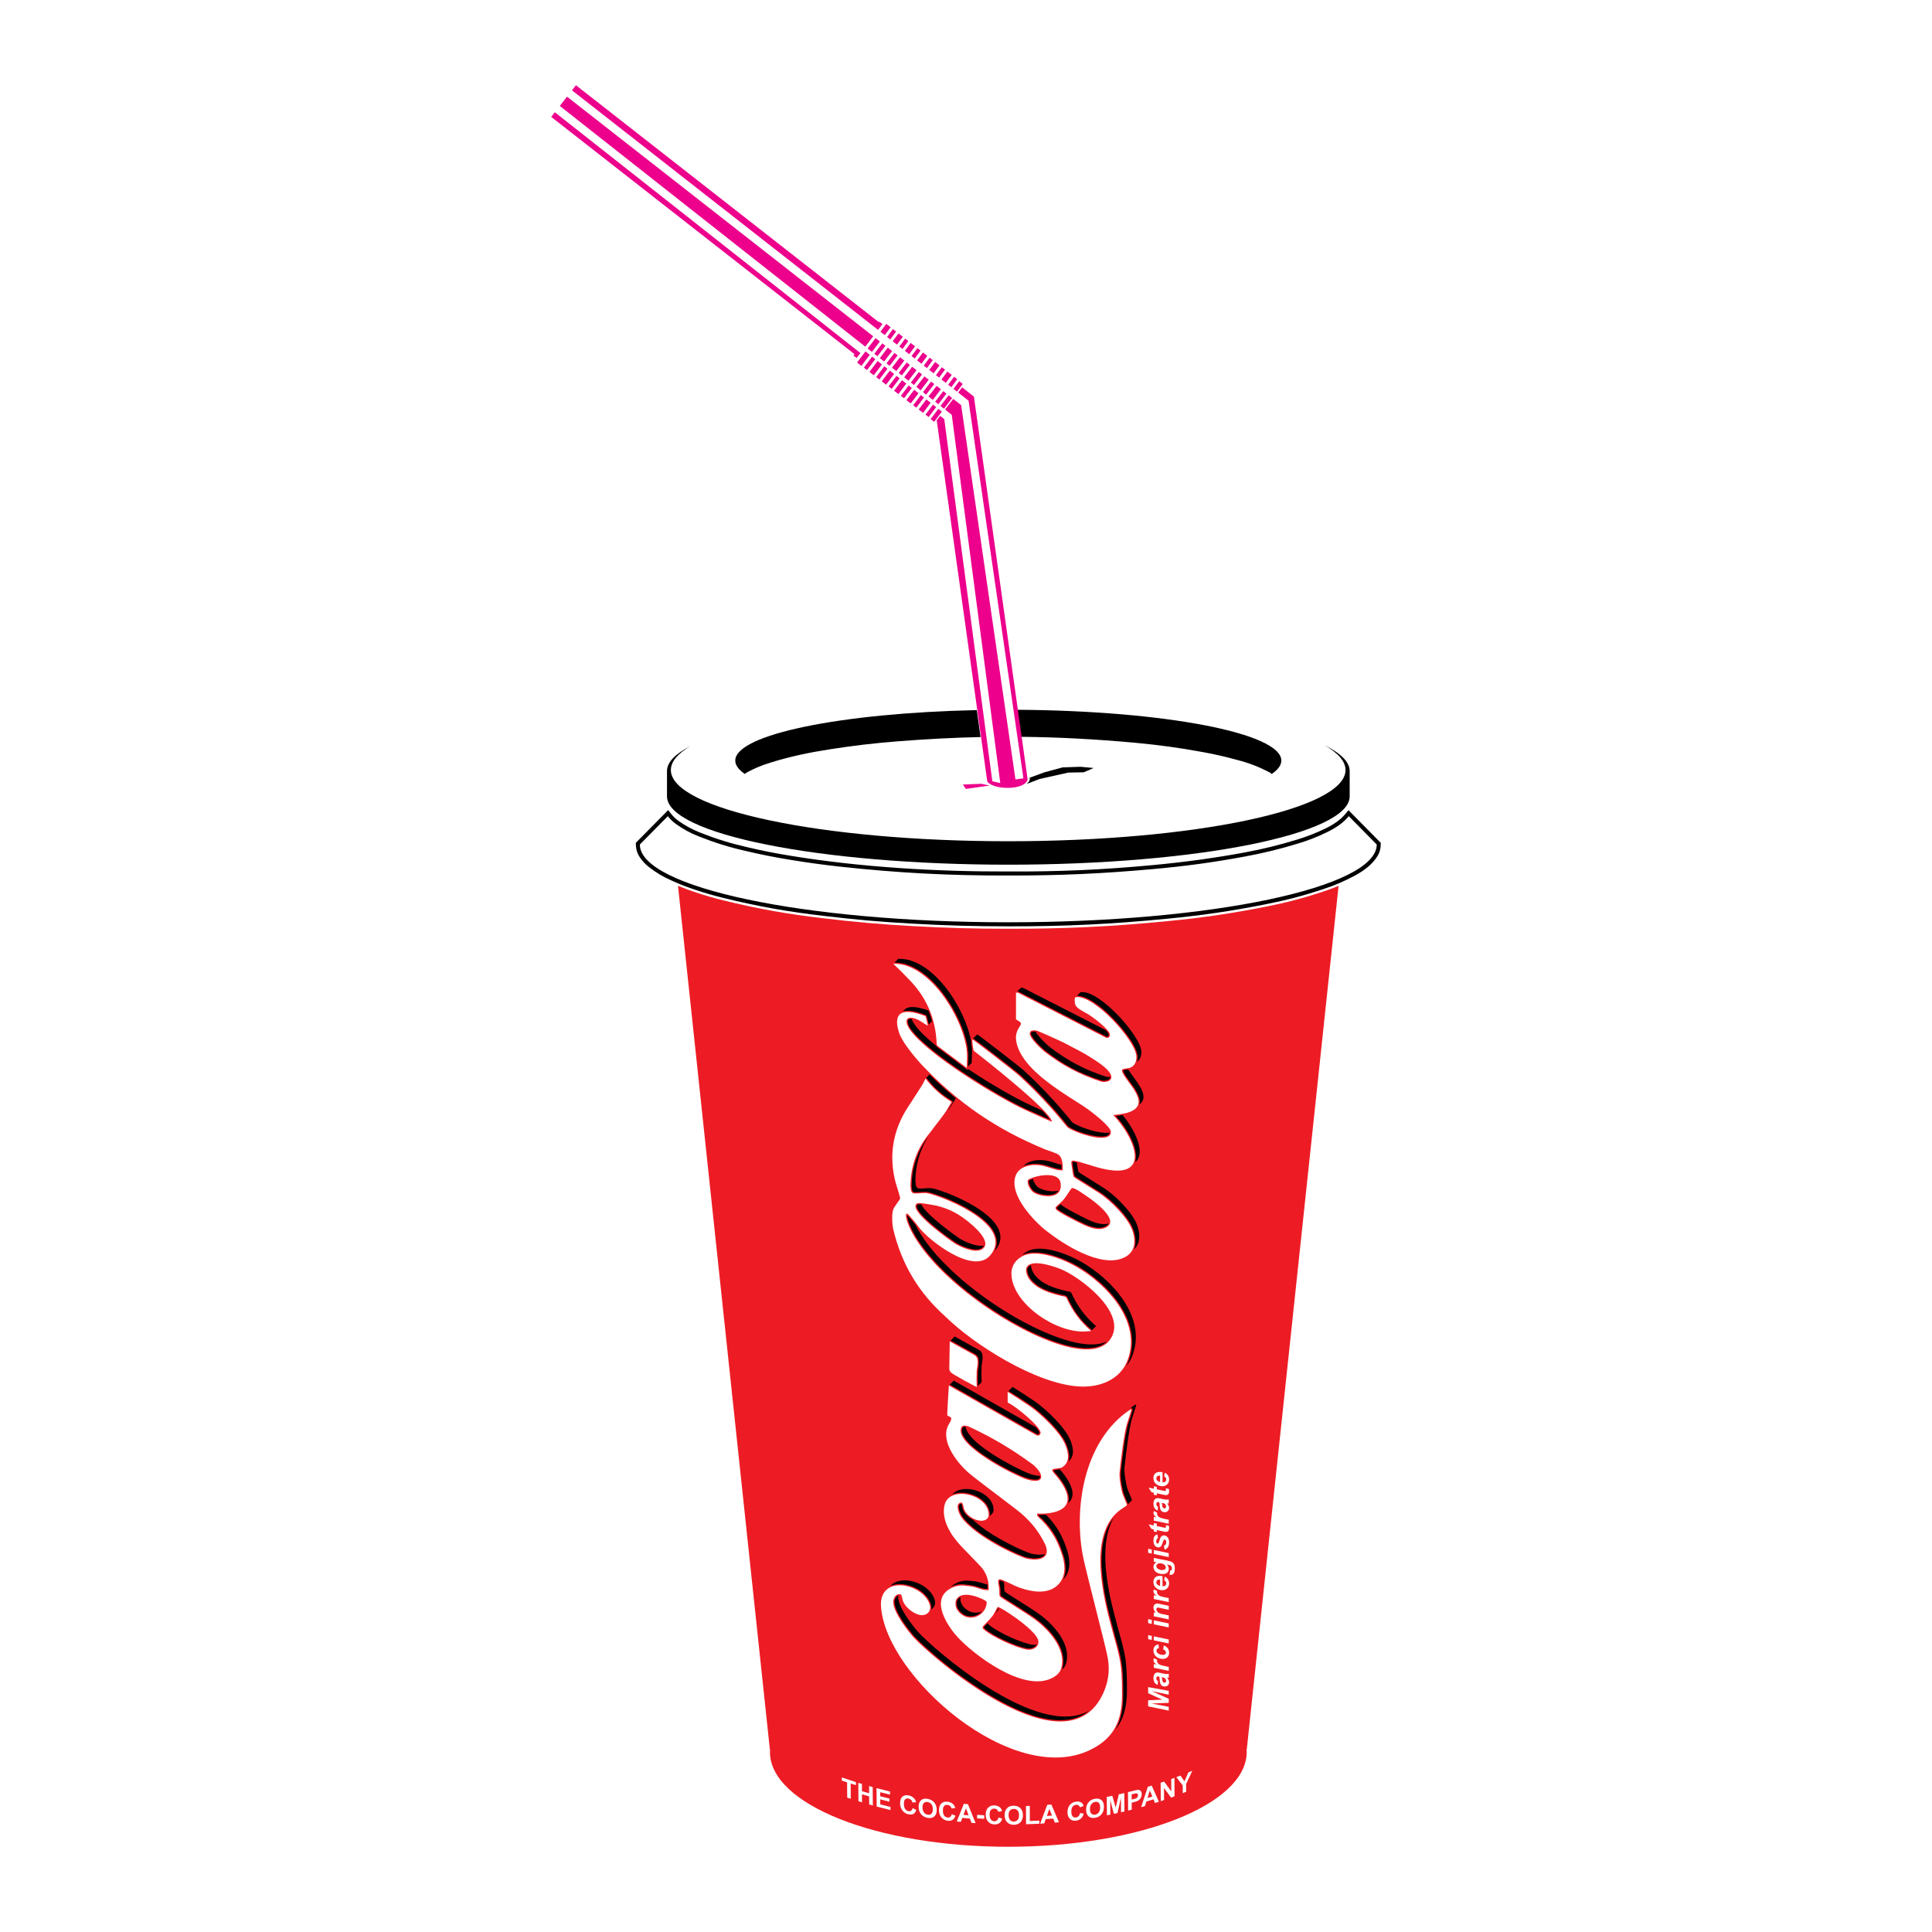 <?xml version="1.0" encoding="utf-8"?>
<!-- Generator: Adobe Illustrator 13.0.0, SVG Export Plug-In . SVG Version: 6.00 Build 14948)  -->
<!DOCTYPE svg PUBLIC "-//W3C//DTD SVG 1.0//EN" "http://www.w3.org/TR/2001/REC-SVG-20010904/DTD/svg10.dtd">
<svg version="1.0" id="Layer_1" xmlns="http://www.w3.org/2000/svg" xmlns:xlink="http://www.w3.org/1999/xlink" x="0px" y="0px"
	 width="192.756px" height="192.756px" viewBox="0 0 192.756 192.756" enable-background="new 0 0 192.756 192.756"
	 xml:space="preserve">
<g>
	<polygon fill-rule="evenodd" clip-rule="evenodd" fill="#FFFFFF" points="0,0 192.756,0 192.756,192.756 0,192.756 0,0 	"/>
	<path fill-rule="evenodd" clip-rule="evenodd" d="M132.142,74.35c1.357,0.773,2.1,1.607,2.1,2.477
		c0,3.921-15.067,7.104-33.655,7.104c-18.582,0-33.655-3.184-33.655-7.104c0-0.839,0.687-1.643,1.948-2.385
		c-1.505,0.768-2.334,1.607-2.334,2.481v2.533c0,3.763,15.247,6.814,34.053,6.814c18.806,0,34.057-3.051,34.057-6.814v-2.533
		C134.653,76.013,133.759,75.144,132.142,74.35L132.142,74.35z"/>
	<path fill-rule="evenodd" clip-rule="evenodd" d="M63.838,85.533c0.265,0.392,0.54,0.687,0.916,0.981
		c0.743,0.575,1.429,0.981,2.294,1.358c0.829,0.376,1.551,0.651,2.415,0.936c0.92,0.3,1.704,0.529,2.645,0.763
		c3.494,0.86,6.494,1.394,10.074,1.806c3.097,0.371,5.721,0.605,8.833,0.773c3.367,0.188,6.209,0.27,9.582,0.27
		c5.594,0.01,10.323-0.214,15.892-0.763c3.483-0.335,6.413-0.768,9.846-1.449c2.049-0.407,3.753-0.854,5.736-1.516
		c1.129-0.371,2.06-0.773,3.106-1.337c0.824-0.438,1.704-1.068,2.218-1.887c0.285-0.448,0.361-0.839,0.366-1.374l-3.224-3.265
		l-0.285,0.346c-0.493,0.615-1.23,1.104-1.953,1.455c-0.981,0.478-1.846,0.819-2.894,1.139c-1.836,0.559-3.417,0.946-5.304,1.297
		c-3.016,0.554-5.991,0.956-9.042,1.241c-5.07,0.473-9.373,0.666-14.463,0.641h-0.006c-7.079,0.025-14.702-0.422-21.618-1.551
		c-1.577-0.254-2.899-0.514-4.45-0.88c-1.683-0.387-3.082-0.819-4.688-1.455c-0.789-0.315-1.424-0.661-2.121-1.149
		c-0.305-0.214-0.534-0.438-0.768-0.728l-0.28-0.361l-3.234,3.27C63.442,84.648,63.528,85.076,63.838,85.533L63.838,85.533
		L63.838,85.533z M134.567,81.429c-0.539,0.681-1.343,1.19-2.096,1.561c-1.002,0.494-1.882,0.839-2.949,1.165
		c-1.856,0.565-3.448,0.956-5.351,1.307c-3.168,0.585-5.868,0.951-9.072,1.241c-5.085,0.462-9.397,0.656-14.503,0.646
		c-5.935,0.015-10.95-0.249-16.849-0.89c-1.708-0.193-3.147-0.386-4.841-0.666c-1.586-0.254-2.914-0.519-4.475-0.885
		c-1.709-0.387-3.123-0.829-4.745-1.475c-0.824-0.326-1.485-0.687-2.207-1.195c-0.336-0.239-0.6-0.488-0.85-0.809l-2.792,2.828
		c0,4.287,16.457,7.76,36.758,7.76c20.301,0,36.763-3.473,36.763-7.76L134.567,81.429L134.567,81.429z"/>
	<path fill-rule="evenodd" clip-rule="evenodd" d="M101.496,70.816l0.371,2.695c3.697,0.036,7.404,0.234,11.396,0.595
		c2.391,0.224,4.399,0.499,6.754,0.931c1.226,0.224,2.248,0.458,3.443,0.788c1.194,0.311,2.171,0.692,3.26,1.267
		c0.065,0.036,0.111,0.076,0.147,0.137c0.635-0.427,0.971-0.88,0.971-1.348C127.839,73.14,116.127,70.902,101.496,70.816
		L101.496,70.816L101.496,70.816z M97.83,73.537l-0.372-2.69c-13.563,0.29-24.1,2.431-24.1,5.034c0,0.468,0.335,0.92,0.971,1.348
		c0.036-0.056,0.086-0.106,0.147-0.143c0.814-0.442,1.546-0.742,2.431-1.012c1.973-0.61,3.855-1.002,5.924-1.322
		c2.319-0.361,4.292-0.595,6.637-0.783C92.373,73.74,95.129,73.592,97.83,73.537L97.83,73.537z"/>
	<path fill-rule="evenodd" clip-rule="evenodd" d="M102.722,77.595l0.021,0.173c-0.041,0.173-0.147,0.315-0.311,0.432l0.021,0.005
		l1.276-0.488l2.854-0.636l1.551-0.03l0.977-0.427l-1.308-0.122l-1.794,0.061l-1.796,0.488L102.722,77.595L102.722,77.595z"/>
	<path fill-rule="evenodd" clip-rule="evenodd" fill="#ED1C24" d="M133.55,88.386c-0.473,0.198-0.956,0.376-1.479,0.549
		c-1.983,0.661-3.688,1.109-5.736,1.516c-3.433,0.682-6.362,1.114-9.846,1.45c-5.568,0.549-10.298,0.772-15.892,0.763
		c-3.372,0-6.215-0.082-9.582-0.27c-3.112-0.168-5.736-0.402-8.833-0.773c-3.58-0.412-6.581-0.946-10.074-1.806
		c-0.941-0.234-1.724-0.463-2.645-0.763c-0.651-0.214-1.22-0.422-1.82-0.676l9.164,86.142h0.021c-0.01,0.092-0.01,0.189-0.01,0.281
		c0,5.223,10.649,9.453,23.78,9.453c13.136,0,23.784-4.23,23.784-9.453c0-0.092-0.005-0.189-0.01-0.281h0.021L133.55,88.386
		L133.55,88.386z"/>
	<path fill-rule="evenodd" clip-rule="evenodd" d="M111.998,111.25c-0.224,0.035-0.433,0.066-0.672,0.098
		c0.692,0.756,1.18,1.484,1.612,2.414c0.28,0.611,0.519,1.436,0.341,2.111c-0.01,0.031-0.021,0.066-0.03,0.096l0.106-0.105
		C114.276,114.938,113.254,112.75,111.998,111.25L111.998,111.25L111.998,111.25z M107.432,115.984c-0.006,0-0.011,0-0.016-0.004
		l-0.249-0.057c-0.051-0.01-0.103-0.01-0.153,0.006l-0.005,0.045c-0.005,0.066,0,0.137,0.016,0.199l0.076,0.527l0.051,0.316
		c0.01,0.051,0.061,0.295,0.076,0.32c0.057,0.045,0.188,0.137,0.265,0.184l2.268,1.428c0.382,0.25,0.789,0.58,1.124,0.885
		c0.642,0.574,1.124,1.115,1.628,1.811c0.498,0.688,0.834,1.521,0.777,2.385c-0.01,0.215-0.061,0.424-0.146,0.615l0.04-0.039
		c0.58-0.58,0.601-1.461,0.26-2.396c-0.453-1.23-2.156-2.93-3.26-3.646c-0.936-0.609-2.522-1.551-2.568-1.643
		C107.563,116.834,107.497,116.412,107.432,115.984L107.432,115.984L107.432,115.984z M101.964,125.221
		c0.214-0.113,0.417-0.178,0.661-0.225c0.244-0.041,0.493-0.057,0.743-0.045c0.457,0.016,0.926,0.092,1.367,0.207
		c1.027,0.281,1.867,0.631,2.792,1.16l0,0c1.027,0.605,1.836,1.225,2.69,2.061c0.712,0.691,1.348,1.484,1.841,2.348
		c0.875,1.531,1.2,3.285,0.564,5c-0.07,0.203-0.157,0.391-0.259,0.574c0.265-0.32,0.482-0.686,0.636-1.107
		c1.424-3.887-2.151-7.568-5.045-9.262c-1.145-0.666-4.063-1.957-5.559-1.027C102.233,124.99,102.091,125.098,101.964,125.221
		L101.964,125.221L101.964,125.221z M102.864,126.232c-0.214,0.076-0.376,0.223-0.371,0.488c0.011,0.285,0.143,0.615,0.32,0.854
		c0.544,0.732,1.435,1.135,2.288,1.383c0.275,0.082,0.514,0.148,0.799,0.215c0.193,0.035,0.509,0.045,0.61,0.26
		c0.58,1.322,1.332,2.328,2.431,3.27l0.005,0.004l0.407-0.4c-1.104-0.967-1.861-1.984-2.467-3.316
		c-0.071-0.148-0.381-0.152-0.523-0.188c-1.145-0.275-2.41-0.652-3.158-1.643C103.037,126.934,102.864,126.557,102.864,126.232
		L102.864,126.232L102.864,126.232z M95.358,109.572c-0.371-0.301-0.732-0.611-1.083-0.926c-0.559-0.494-1.047-0.951-1.541-1.439
		l-0.31,0.311l0.01,0.016c0.737,0.971,1.521,1.672,2.563,2.299c0.056,0.035,0.076,0.105,0.046,0.168
		c-0.173,0.305-0.326,0.564-0.509,0.859c0.153-0.199,0.28-0.383,0.372-0.529C95.068,110.064,95.206,109.832,95.358,109.572
		L95.358,109.572L95.358,109.572z M92.637,113.375c-0.534,0.693-0.915,1.395-1.22,2.254c-0.315,0.916-0.453,1.738-0.458,2.711
		l0.025,0.254c0.01,0.076,0.025,0.143,0.051,0.213c0.015,0.041,0.046,0.082,0.081,0.102c0.046,0.025,0.086,0.037,0.138,0.041
		c0.132,0.006,0.249,0,0.381-0.01c0.163-0.02,0.559-0.035,0.722-0.035h0.015c0.163,0.016,0.3,0.041,0.458,0.092l0.315,0.092
		c0.809,0.254,1.658,0.604,2.431,0.98c0.915,0.447,1.856,1.012,2.613,1.668c0.845,0.738,1.623,1.83,1.073,3.006
		c-0.015,0.025-0.025,0.057-0.04,0.08c0.035-0.039,0.07-0.076,0.102-0.115c2.553-3.215-5.706-6.17-6.474-6.17
		c-1.175,0-1.475,0.32-1.521-0.686C91.341,116.184,91.773,114.713,92.637,113.375L92.637,113.375L92.637,113.375z M97.098,103.602
		c0.036,0.025,0.076,0.051,0.097,0.066c0.412,0.289,1.779,1.342,2.161,1.643l1.627,1.275c0.27,0.209,0.499,0.393,0.758,0.617h0.006
		c1.82,1.678,3.254,3.207,4.805,5.141c0.047,0.051,0.143,0.111,0.204,0.143l0.198,0.107c0.315,0.156,0.59,0.27,0.921,0.381l0,0
		c0.569,0.203,1.062,0.32,1.662,0.396c0.239,0.029,0.442,0.029,0.682,0c0.147-0.021,0.29-0.076,0.401-0.178
		c0.052-0.051,0.082-0.117,0.087-0.189c-1.154,0.174-3.458-0.732-3.753-1.066c-1.556-1.924-2.99-3.453-4.801-5.131
		c-0.473-0.428-4.623-3.637-4.658-3.602L97.098,103.602L97.098,103.602L97.098,103.602z M101.496,98.912
		c0.025,0,0.062,0.006,0.102,0.012l8.804,4.494c0.051,0.025,0.111,0.016,0.157-0.02c0.046-0.061,0.066-0.127,0.046-0.203
		c-0.021-0.072-0.051-0.127-0.092-0.189l-0.137-0.166c-0.016-0.021-0.031-0.041-0.046-0.062l-8.279-4.227
		c-0.066-0.01-0.127-0.01-0.193,0L101.496,98.912L101.496,98.912L101.496,98.912z M107.446,99.355
		c0.224-0.01,0.428,0.025,0.646,0.107c0.209,0.07,0.382,0.143,0.575,0.248c0.89,0.484,1.744,1.236,2.426,1.947
		c0.753,0.779,2.232,2.498,2.396,3.611c0.03,0.203,0.015,0.422-0.036,0.621c-0.005,0.025-0.01,0.045-0.016,0.07l0.138-0.137
		c0.239-0.244,0.336-0.615,0.285-1.021c-0.193-1.578-4.165-6.012-5.996-5.814c-0.041,0.006-0.071,0.021-0.097,0.041L107.446,99.355
		L107.446,99.355L107.446,99.355z M112.567,106.699c-0.01,0.004-0.025,0.004-0.041,0.004l-0.274,0.041l-0.132,0.025
		c-0.025,0.006-0.041,0.016-0.062,0.031c-0.005,0.006,0.005,0.045,0.005,0.051c0.041,0.137,0.107,0.26,0.184,0.381
		c0.071,0.111,0.138,0.209,0.214,0.316c0.3,0.416,0.569,0.768,0.844,1.205c0.138,0.219,0.234,0.416,0.32,0.66
		c0.087,0.229,0.112,0.438,0.081,0.682c-0.005,0.041-0.015,0.076-0.025,0.117l0.138-0.137
		C114.724,109.17,113.091,107.619,112.567,106.699L112.567,106.699L112.567,106.699z M92.988,101.889
		c-0.097-0.371-0.213-0.713-0.361-1.068c-0.92-0.33-1.927-0.545-2.385-0.082l-0.168,0.164c0.117-0.031,0.234-0.053,0.351-0.057
		c0.234-0.01,0.478,0.004,0.702,0.051c0.453,0.092,0.829,0.203,1.256,0.377c0.036,0.014,0.061,0.039,0.071,0.08
		c0.082,0.291,0.142,0.539,0.208,0.834v0.006l0.005,0.016L92.988,101.889L92.988,101.889L92.988,101.889z M96.574,106.652
		c-0.005,0.041-0.005,0.088-0.005,0.127l-3.061-2.303c-0.061-0.041-0.107-0.098-0.137-0.158c-0.931-0.758-1.684-1.479-2.116-2.096
		c-0.138-0.191-0.234-0.385-0.285-0.553c-0.071-0.012-0.137-0.012-0.204,0c-0.137,0.016-0.219,0.111-0.204,0.264
		c0.031,0.264,0.143,0.488,0.3,0.707c0.244,0.336,0.468,0.596,0.763,0.885l0,0c1.322,1.316,3.326,2.73,4.856,3.732
		c1.699,1.113,4.099,2.559,5.818,3.357c0.85,0.385,1.571,0.707,2.426,1.082c-0.025-0.055-0.106-0.168-0.147-0.219
		c-0.184-0.234-0.392-0.467-0.61-0.686c-0.396-0.178-0.798-0.361-1.23-0.561C101.399,109.617,98.923,108.215,96.574,106.652
		L96.574,106.652L96.574,106.652z M89.25,96.029c0.58,0.005,1.088,0.117,1.632,0.356c0.519,0.229,0.931,0.478,1.378,0.833
		c0.447,0.357,0.798,0.688,1.18,1.109c1.048,1.17,1.892,2.568,2.482,4.027c0.218,0.529,0.366,0.992,0.503,1.547
		c0.112,0.473,0.188,1.041,0.183,1.529c0,0.301-0.016,0.656-0.025,0.982l0.361-0.361c0.016-0.391,0.025-0.723,0.036-1.113
		c0-0.107-0.005-0.213-0.01-0.326l-0.046-0.311l-0.035-0.391c-0.58-3.342-3.855-8.366-7.272-8.249L89.25,96.029L89.25,96.029
		L89.25,96.029z M91.361,122.24c-0.193-0.254-0.396-0.504-0.61-0.748c-0.046-0.045-0.208-0.229-0.244-0.26
		c-0.036,0.285,0.29,1.043,0.371,1.221c0.407,0.881,1.002,1.75,1.592,2.482c1.541,1.906,3.524,3.611,5.487,5.008
		c1.938,1.379,4.119,2.645,6.291,3.541c0.681,0.279,1.362,0.514,2.074,0.707c1.205,0.33,3.133,0.619,4.109-0.352
		c-1.058,0.514-2.573,0.27-3.651-0.02C101.644,132.451,93.756,127.035,91.361,122.24L91.361,122.24L91.361,122.24z M94.85,133.744
		l2.329,1.291c0.219,0.117,0.382,0.244,0.448,0.508c0.082,0.336,0.03,0.672-0.025,1.008l-0.031,0.197
		c-0.025,0.539-0.025,0.998-0.005,1.525l0.371-0.371c-0.021-0.584-0.021-1.072,0-1.656c0.025-0.295,0.274-1.145-0.132-1.471
		c-0.062-0.045-0.123-0.086-0.193-0.121l-2.36-1.312L94.85,133.744L94.85,133.744L94.85,133.744z M94.758,138.143l8.645,4.906
		c0.076,0.041,0.163,0.107,0.244,0.021c0.03-0.031,0.046-0.066,0.046-0.113c0-0.115-0.122-0.314-0.325-0.553l-8.208-4.658
		L94.758,138.143L94.758,138.143L94.758,138.143z M100.622,138.777c0.737,0.453,1.592,1.002,2.283,1.48
		c0.381,0.27,0.88,0.697,1.226,1.012c0.62,0.574,1.164,1.145,1.688,1.842c0.365,0.488,0.62,0.986,0.778,1.586
		c0.101,0.391,0.127,0.777,0,1.119l0.106-0.107c0.498-0.498,0.396-1.246,0.076-2.045c-0.539-1.326-2.527-3.137-3.453-3.793
		c-0.799-0.545-1.479-0.992-2.304-1.496L100.622,138.777L100.622,138.777L100.622,138.777z M105.732,146.594
		c-0.111,0.021-0.219,0.035-0.335,0.047c-0.077,0.01-0.25,0.039-0.29,0.055c0.025,0.066,0.122,0.189,0.183,0.256
		c0.325,0.359,0.575,0.691,0.834,1.102c0.168,0.271,0.285,0.514,0.392,0.809c0.112,0.291,0.143,0.555,0.112,0.859
		c-0.011,0.092-0.03,0.174-0.057,0.25l0.097-0.096c0.56-0.561,0.493-1.516-0.696-3.002
		C105.891,146.771,105.809,146.68,105.732,146.594L105.732,146.594L105.732,146.594z M100.148,157.828l-0.106-0.047
		c-0.062-0.029-0.158-0.064-0.224-0.08c-0.025-0.01-0.046-0.01-0.071-0.006c-0.087,0.006-0.021,0.355,0,0.418
		c0.076,0.305,0.097,0.574,0.076,0.889c-0.005,0.076,0.01,0.148,0.051,0.215l0.102,0.076l0.198,0.131l1.953,1.242
		c0.392,0.248,0.717,0.467,1.099,0.732c0.406,0.289,0.839,0.66,1.189,1.016c0.346,0.346,0.61,0.662,0.886,1.064
		c0.274,0.385,0.457,0.746,0.615,1.195c0.147,0.406,0.198,0.777,0.178,1.209c-0.016,0.275-0.056,0.508-0.143,0.717l0.066-0.066
		c0.284-0.283,0.412-0.635,0.442-1.143c0.111-1.699-1.475-3.424-2.817-4.379c-0.896-0.646-3.331-2.115-3.377-2.207
		c-0.127-0.244-0.046-0.275-0.076-0.697C100.185,158.021,100.169,157.924,100.148,157.828L100.148,157.828L100.148,157.828z
		 M88.833,158.219c0.016-0.004,0.026-0.01,0.041-0.014c0.905-0.361,2.024-0.082,2.807,0.406c0.442,0.275,0.824,0.66,1.068,1.123
		c0.132,0.26,0.219,0.58,0.158,0.865l0.183-0.188c0.397-0.398,0.158-1.027-0.218-1.512c-0.921-1.174-3.031-1.688-3.992-0.721
		L88.833,158.219L88.833,158.219L88.833,158.219z M104.359,151.125c-0.254,0.02-0.509,0.025-0.763,0.016c0,0.01,0,0.031,0,0.035
		l0.066,0.072c1.149,1.031,1.887,2.176,2.349,3.645c0.112,0.301,0.184,0.555,0.245,0.865c0.051,0.285,0.071,0.529,0.061,0.818
		c-0.005,0.371-0.081,0.703-0.233,1.008c0.045-0.047,0.091-0.098,0.132-0.152c0.676-0.855,0.528-2.014,0.173-2.986
		C105.956,153.129,105.315,152.082,104.359,151.125L104.359,151.125L104.359,151.125z M97.067,151.629
		c-0.274-0.143-0.529-0.336-0.722-0.564c-0.132-0.148-0.259-0.361-0.31-0.561c-0.036-0.141-0.046-0.299-0.112-0.436
		c-0.021-0.047-0.061-0.041-0.097-0.021c-0.031,0.016-0.061,0.025-0.082,0.051c-0.254,0.266,0.158,1.033,0.265,1.189
		c0.366,0.529,1.017,1.09,1.459,1.42c0.961,0.723,2.044,1.352,3.117,1.881c0.458,0.229,1.149,0.551,1.633,0.723
		c0.554,0.199,1.546,0.275,1.927-0.107c0.046-0.051,0.082-0.102,0.107-0.156c-0.524,0.137-1.226,0.025-1.587-0.113
		C101.227,154.395,98.562,153.047,97.067,151.629L97.067,151.629L97.067,151.629z M95.013,149.092
		c0.056-0.025,0.117-0.047,0.178-0.062c0.651-0.197,1.358-0.105,1.983,0.139c0.422,0.162,0.747,0.381,1.058,0.701
		c0.285,0.295,0.452,0.621,0.514,1.027c0.016,0.117,0.025,0.244,0,0.365l0.234-0.232c0.137-0.139,0.173-0.332,0.132-0.602
		c-0.229-1.656-2.99-2.445-4.033-1.402L95.013,149.092L95.013,149.092L95.013,149.092z M89.627,159.191
		c-0.066,0.016-0.127,0.045-0.183,0.105c-0.137,0.152-0.204,0.332-0.198,0.535c0.005,0.182,0.036,0.34,0.097,0.518
		c0.051,0.158,0.107,0.291,0.178,0.443c0.137,0.279,0.265,0.508,0.433,0.773c0.396,0.615,0.768,1.113,1.246,1.662
		c0.376,0.412,0.921,0.92,1.338,1.287c1.866,1.658,3.555,2.93,5.654,4.262c0.81,0.508,1.511,0.904,2.36,1.338
		c0.777,0.391,1.454,0.676,2.273,0.961c0.604,0.207,1.129,0.34,1.754,0.447c0.549,0.096,1.094,0.127,1.647,0.086
		c0.524-0.031,1.059-0.162,1.536-0.377c0.33-0.146,0.626-0.334,0.89-0.553c-5.156,2.969-15.658-6.287-17.051-7.857
		c-0.468-0.529-1.999-2.436-1.983-3.479C89.617,159.293,89.617,159.242,89.627,159.191L89.627,159.191L89.627,159.191z
		 M94.854,158.326c0.479-0.244,0.987-0.32,1.536-0.234c0.295,0.021,0.549,0.057,0.839,0.127h0.005l0.458,0.143
		c0.157,0.051,0.387,0.127,0.555,0.148c0.091,0.01,0.173,0.016,0.265,0.02c0.01-0.146,0.01-0.289,0-0.432
		c-0.25-0.066-0.586-0.184-0.819-0.25c-0.29-0.066-0.534-0.105-0.829-0.121c-0.621-0.092-1.18,0.029-1.714,0.365
		C95.038,158.168,94.941,158.244,94.854,158.326L94.854,158.326L94.854,158.326z M102.102,116.336
		c0.062-0.025,0.127-0.051,0.193-0.072c0.224-0.076,0.493-0.137,0.732-0.152c0.503-0.029,0.931,0.025,1.413,0.178
		c0.234,0.072,0.962,0.311,1.2,0.336l0.265,0.016c0.006-0.146,0-0.285-0.015-0.428c-0.285-0.07-0.713-0.207-0.997-0.299
		c-0.468-0.143-0.885-0.193-1.373-0.168c-0.564,0.051-1.053,0.229-1.378,0.555L102.102,116.336L102.102,116.336L102.102,116.336z
		 M111.118,151.43c-0.813,1.002-1.124,2.336-1.19,3.602c-0.025,0.438-0.025,0.812-0.01,1.25c0.087,1.846,0.447,3.605,0.926,5.406
		c0.183,0.697,0.341,1.287,0.533,1.984c0.392,1.361,0.615,2.328,0.667,3.752c0.02,0.596,0.03,1.098,0.025,1.693
		c0,1.281-0.193,2.447-0.783,3.443c0.839-1.033,1.149-2.33,1.149-3.936c0.01-3.611-0.27-3.76-1.221-7.395
		C110.498,158.504,109.562,154.09,111.118,151.43L111.118,151.43L111.118,151.43z M112.685,140.559
		c0.03-0.021,0.061-0.037,0.076-0.047c0.076-0.035,0.183-0.051,0.224,0.057c0.016,0.029,0.016,0.061,0.01,0.096l-0.015,0.082
		l-0.051,0.172l-0.106,0.361l-0.22,0.662c-0.203,0.625-0.381,1.744-0.478,2.477c-0.117,0.863-0.209,1.596-0.3,2.467
		c-0.041,0.492,0.071,1.158,0.162,1.602c0.036,0.172,0.087,0.412,0.147,0.574l0.392,0.951c0.006,0.01,0.011,0.029,0.016,0.051
		l0.366-0.361c0.01-0.01,0.015-0.02,0.021-0.031c0.015-0.055-0.239-0.584-0.417-1.057c-0.133-0.336-0.387-1.648-0.32-2.232
		c0.102-0.91,0.417-3.881,0.783-4.969c0.193-0.564,0.422-1.277,0.386-1.291C113.31,140.1,112.979,140.328,112.685,140.559
		L112.685,140.559L112.685,140.559z M103.322,102.926c-0.127-0.021-0.387-0.016-0.438,0.092c-0.041,0.076-0.03,0.178,0.01,0.248
		l0.076,0.148c0.057,0.086,0.103,0.158,0.163,0.238c0.361,0.453,0.707,0.803,1.149,1.17c1.76,1.383,3.458,2.289,5.589,2.965
		c0.244,0.066,0.463,0.045,0.691-0.051c0.056-0.02,0.097-0.057,0.138-0.102c0.041-0.057,0.056-0.117,0.056-0.188
		c-0.147,0.014-0.3,0.004-0.427-0.031c-2.142-0.701-3.85-1.607-5.635-2.986C104.421,104.207,103.602,103.439,103.322,102.926
		L103.322,102.926L103.322,102.926z M103.047,117.617c-0.102,0.035-0.203,0.076-0.279,0.117c0,0-0.076,0.045-0.106,0.076
		c-0.016,0.086-0.011,0.162,0.01,0.25c0.082,0.299,0.219,0.537,0.442,0.752c0.092,0.076,0.224,0.143,0.331,0.188
		c0.447,0.178,0.931,0.254,1.408,0.203c0.295-0.029,0.601-0.162,0.753-0.416c-0.728,0.209-1.774-0.098-2.085-0.371
		C103.373,118.283,103.129,117.947,103.047,117.617L103.047,117.617L103.047,117.617z M106.994,118.65L106.994,118.65
		c-0.031,0.035-0.199,0.273-0.25,0.35c-0.01,0.016-0.02,0.035-0.03,0.051C106.806,118.93,106.902,118.787,106.994,118.65
		L106.994,118.65L106.994,118.65z M105.834,120.139c-0.056,0.047-0.102,0.088-0.143,0.123c-0.097,0.076-0.167,0.146-0.254,0.238
		c0,0.016,0.005,0.047,0.01,0.066c0.036,0.086,0.564,0.396,0.58,0.406l0.433,0.25c0.636,0.346,1.185,0.621,1.841,0.926
		c0.355,0.162,0.804,0.305,1.164,0.34c0.174,0.021,0.356,0.012,0.524-0.025c0.224-0.051,0.509-0.188,0.61-0.387
		c0-0.004,0.005-0.004,0.005-0.01c-0.6,0.18-1.302-0.045-1.866-0.295C108.296,121.574,106.018,120.455,105.834,120.139
		L105.834,120.139L105.834,120.139z M91.916,120.17c-0.138-0.01-0.32-0.02-0.351-0.004c-0.031,0.02-0.056,0.045-0.082,0.08
		c-0.03,0.066-0.03,0.127-0.01,0.199c0.132,0.426,0.722,1.006,1.017,1.281c0.386,0.355,0.671,0.6,1.083,0.93
		c0.61,0.494,1.144,0.885,1.795,1.328c0.479,0.279,0.916,0.463,1.45,0.6c0.208,0.057,0.392,0.082,0.61,0.076
		c0.265,0.006,0.575-0.096,0.707-0.35c0.005-0.012,0.011-0.025,0.016-0.041c-0.748,0.146-1.887-0.387-2.355-0.672
		C95.521,123.43,92.48,121.299,91.916,120.17L91.916,120.17L91.916,120.17z M96.345,142.367c-0.041-0.004-0.076-0.01-0.112-0.01
		c-0.107-0.004-0.198,0.047-0.229,0.152c-0.051,0.164-0.051,0.311,0.005,0.475c0.051,0.156,0.112,0.283,0.204,0.422
		c0.172,0.254,0.376,0.492,0.6,0.707c0.458,0.422,0.87,0.746,1.384,1.092c1.226,0.824,2.323,1.43,3.671,2.035
		c0.224,0.096,0.433,0.184,0.661,0.254c0.311,0.096,1.135,0.27,1.221-0.082c0.011-0.051,0.011-0.102,0-0.156
		c-0.198-0.006-0.452-0.047-0.768-0.133C101.949,146.822,96.599,144.152,96.345,142.367L96.345,142.367L96.345,142.367z
		 M95.826,159.354c-0.041,0.02-0.082,0.041-0.117,0.066c-0.066,0.051-0.117,0.105-0.168,0.178v0.006
		c-0.041,0.051-0.061,0.105-0.076,0.172c-0.056,0.301,0.005,0.574,0.178,0.824c0.173,0.238,0.371,0.406,0.636,0.543
		c0.59,0.26,1.261,0.092,1.673-0.365c-0.387,0.158-0.829,0.168-1.241-0.016C96.126,160.441,95.76,159.99,95.826,159.354
		L95.826,159.354L95.826,159.354z M98.531,161.947c-0.111,0.117-0.208,0.213-0.315,0.336c-0.03,0.029-0.05,0.055-0.061,0.102
		c0.005,0.025,0.015,0.035,0.035,0.051c0.214,0.184,0.352,0.289,0.585,0.438c0.529,0.336,0.992,0.58,1.562,0.834h0.005
		c0.615,0.289,1.587,0.676,2.207,0.758c0.285,0.035,0.545-0.047,0.758-0.24c0.051-0.045,0.092-0.102,0.117-0.156
		c-0.133,0.035-0.27,0.039-0.401,0.025c-1.002-0.117-3.586-1.271-4.425-2.055C98.567,162.008,98.542,161.977,98.531,161.947
		L98.531,161.947L98.531,161.947z M99.666,160.498l-0.071-0.031c-0.016,0.021-0.102,0.184-0.122,0.225
		c-0.041,0.086-0.082,0.168-0.127,0.244c0.065-0.076,0.132-0.148,0.183-0.219C99.569,160.66,99.62,160.584,99.666,160.498
		L99.666,160.498z"/>
	<path fill-rule="evenodd" clip-rule="evenodd" fill="#FFFFFF" d="M101.562,99.041l8.686,4.439c0.117,0.061,0.138,0.064,0.184,0.07
		c0.229,0.025,0.336-0.188,0.29-0.387c-0.107-0.508-1.729-1.723-2.156-1.969c-0.794-0.457-1.276-0.676-1.322-1.107
		c-0.036-0.406-0.046-0.59,0.127-0.605c1.831-0.197,5.803,4.23,5.996,5.807c0.081,0.643-0.193,1.201-0.854,1.293
		c-0.396,0.057-0.631,0.057-0.564,0.305c0.27,1.012,3.352,3.434,0.346,4.18c-0.428,0.088-0.794,0.143-1.226,0.184
		c2.196,2.248,4.271,7.119-2.182,5.035c-0.631-0.203-1.653-0.498-1.79-0.494c-0.046,0.006-0.087,0.01-0.133,0.025
		c-0.056,0.025-0.061,0.035-0.076,0.143c-0.005,0.082,0,0.152,0.016,0.234c0.071,0.508,0.162,1.109,0.219,1.215
		c0.051,0.092,1.632,1.033,2.573,1.643c1.104,0.717,2.807,2.416,3.26,3.652c0.438,1.205,0.274,2.318-0.91,2.812
		c-2.335,0.98-6.036-1.439-7.689-2.742c-1.195-0.941-3.764-3.6-3.011-5.512c0.249-0.637,0.896-0.951,1.688-1.027
		c0.488-0.025,0.905,0.029,1.373,0.172c0.376,0.117,0.997,0.32,1.226,0.342c0.137,0.016,0.249,0.02,0.392,0.025
		c0.025-0.549-0.015-1.297-0.442-1.592c-0.143-0.098-0.834-0.346-1.322-0.514c-4.902-2.023-8.691-4.629-12.342-8.479
		c-0.692-0.771-1.922-2.217-2.228-3.184c-0.804-2.562,1.114-2.217,2.649-1.621c0,0,0.234,0.85,0.219,0.936
		c-0.01,0.041-0.778-0.504-1.033-0.611c-1.21-0.508-1.317,0.205-0.757,1.002c1.754,2.514,8.838,6.789,11.483,8.01
		c0.941,0.434,1.744,0.789,2.695,1.201c0-0.998-7.14-6.58-7.699-7.014c-0.102-0.08-0.117-0.102-0.143-0.232
		c-0.091-0.52-0.107-0.947-0.097-0.982c0.021-0.045,4.186,3.174,4.653,3.6c1.815,1.68,3.244,3.209,4.801,5.133
		c0.3,0.34,2.624,1.25,3.773,1.066c0.56-0.092,0.752-0.463,0.463-0.885c-0.407-0.6-1.612-1.545-2.136-1.922
		c-1.806-1.303-6.881-3.875-7.196-7.002c-0.025-0.311,0.021-0.586,0.147-0.871c0.203-0.451,0.483-0.654,0.27-0.834
		c-0.138-0.105-0.265-0.188-0.417-0.279v-2.658C101.436,99.035,101.491,99.035,101.562,99.041L101.562,99.041L101.562,99.041z
		 M109.842,107.904c0.315,0.092,0.793,0.025,0.956-0.193c0.381-0.514-0.666-1.322-1.007-1.566c-0.697-0.494-1.308-0.869-2.055-1.277
		c-0.433-0.232-0.854-0.441-1.302-0.686c-0.564-0.305-2.889-1.348-3.057-1.369c-0.32-0.039-0.641-0.02-0.641,0.316
		c0,0.447,1.134,1.52,1.47,1.789C105.992,106.297,107.701,107.203,109.842,107.904L109.842,107.904L109.842,107.904z
		 M102.544,117.77c-0.092,0.418,0.29,0.957,0.488,1.135c0.514,0.463,3.076,0.99,2.782-0.881
		C105.595,116.615,102.604,117.475,102.544,117.77L102.544,117.77L102.544,117.77z M105.336,120.43c-0.03,0.035-0.025,0.111,0,0.184
		c0.092,0.279,2.461,1.449,2.914,1.646c0.682,0.301,1.566,0.57,2.228,0.123c1.169-0.793-1.587-2.717-1.912-2.939
		c-0.57-0.396-1.404-0.992-1.633-0.906c-0.066,0.025-0.56,0.85-0.864,1.201C105.829,120.012,105.498,120.236,105.336,120.43
		L105.336,120.43L105.336,120.43z M96.457,106.541l-2.879-2.162c-0.102-0.086-0.112-0.111-0.127-0.244
		c-0.102-2.557-1.042-4.709-2.858-6.514c-0.503-0.529-0.941-0.966-1.47-1.464c3.793-0.138,7.404,6.066,7.364,9.271
		C96.482,105.818,96.472,106.15,96.457,106.541L96.457,106.541L96.457,106.541z M94.936,109.938
		c-0.178,0.316-0.331,0.576-0.519,0.885c-0.315,0.504-1.104,1.455-1.571,2.105c-1.337,1.582-1.989,3.342-2.009,5.416
		c0.051,1.002,0.351,0.682,1.521,0.682c0.773,0,9.032,2.955,6.479,6.17c-1.704,2.141-6.291-1.588-7.104-2.682
		c-0.417-0.559-1.149-1.428-1.21-1.428c-0.386-0.016,0.147,1.215,0.244,1.418c2.253,4.848,10.308,10.416,15.526,11.809
		c1.373,0.367,3.453,0.656,4.404-0.59c2.029-2.648-3.021-6.387-4.923-7.129c-0.402-0.154-2.736-1.037-3.306-0.219
		c-0.234,0.34,0.01,0.961,0.244,1.275c0.753,0.986,2.014,1.369,3.163,1.639c0.137,0.035,0.447,0.045,0.523,0.188
		c0.605,1.332,1.363,2.354,2.462,3.316c-0.209,0.025-0.387,0.035-0.596,0.051c-3.01,0.131-7.114-2.771-7.338-5.518
		c-0.106-0.805,0.27-1.541,0.977-1.934c1.5-0.93,4.419,0.361,5.563,1.033c2.894,1.688,6.469,5.375,5.045,9.256
		c-0.723,1.967-2.797,2.791-4.907,2.645c-4.358-0.291-10.527-4.258-13.238-6.932c-2.741-2.447-4.419-5.264-5.269-8.84
		c-0.092-0.59-0.147-1.484,0.051-1.963c0.086-0.197,0.63-0.9,0.661-1.018c0.02-0.08-0.274-1.016-0.463-1.627
		c-0.687-2.664-0.264-5.197,1.246-7.496c0.447-0.717,1.343-2.023,1.551-2.445c0.071-0.137,0.127-0.26,0.193-0.396
		C93.095,108.58,93.884,109.293,94.936,109.938L94.936,109.938L94.936,109.938z M91.376,120.18c-0.499,0.83,3.61,3.713,3.926,3.906
		c0.544,0.33,1.994,0.996,2.685,0.549c1.145-0.742-1.098-2.533-1.561-2.889c-1.093-0.859-2.207-1.348-3.58-1.566
		c-0.117-0.02-1.185-0.213-1.337-0.127C91.453,120.088,91.412,120.129,91.376,120.18L91.376,120.18L91.376,120.18z M94.712,136.475
		l0.046-2.641l2.365,1.312c0.071,0.035,0.127,0.072,0.193,0.123c0.407,0.324,0.158,1.17,0.132,1.465
		c-0.025,0.584-0.025,1.078,0,1.656c-0.824-0.422-1.5-0.793-2.298-1.266C94.85,136.938,94.707,136.811,94.712,136.475
		L94.712,136.475L94.712,136.475z M100.535,139.795v-0.93c0.818,0.508,1.506,0.949,2.299,1.494c0.931,0.656,2.919,2.467,3.458,3.799
		c0.341,0.844,0.433,1.633-0.173,2.131c-0.076,0.066-0.152,0.111-0.244,0.148c-0.203,0.07-0.697,0.086-0.818,0.141
		c-0.229,0.113,0.106,0.393,0.427,0.789c2.263,2.832,0.452,3.738-2.009,3.646v0.143c0,0.066,0.01,0.08,0.102,0.178
		c1.119,1.027,1.846,2.15,2.319,3.6c0.355,0.977,0.509,2.131-0.168,2.99c-0.834,1.053-2.278,0.992-3.504,0.637
		c-0.311-0.088-0.569-0.178-0.864-0.305c-0.514-0.234-1.322-0.637-1.511-0.678c-0.473-0.092-0.178,0.574-0.147,1.023
		c0.03,0.422-0.056,0.451,0.071,0.691c0.051,0.092,2.486,1.561,3.382,2.207c1.337,0.961,2.924,2.68,2.817,4.379
		c-0.046,0.742-0.29,1.148-0.931,1.5c-2.898,1.586-7.979-2.365-9.525-4.068c-0.829-0.91-2.701-3.514-0.854-4.725
		c0.529-0.342,1.093-0.463,1.714-0.371c0.29,0.02,0.539,0.055,0.829,0.121c0.311,0.092,0.809,0.275,1.027,0.295
		c0.138,0.016,0.255,0.021,0.392,0.025c0.066-0.777-0.117-1.465-0.564-2.105c-0.138-0.219-1.48-1.555-2.222-2.35
		c-1.012-1.078-1.953-2.623-1.592-4.068c0.473-1.881,4.114-1.129,4.378,0.783c0.056,0.393-0.041,0.627-0.392,0.758
		c-0.671,0.254-1.876-0.426-2.075-1.199c-0.066-0.244-0.066-0.672-0.386-0.539c-0.509,0.219-0.031,1.18,0.137,1.424
		c1.175,1.668,4.572,3.428,6.266,4.062c0.732,0.275,2.853,0.453,2.11-1.322c-0.605-1.24-1.332-2.186-2.38-3.086
		c-0.453-0.412-3.992-3.021-5.142-3.967c-1.124-0.932-2.955-3.133-2.176-4.801c0.117-0.244,0.447-0.637,0.269-0.834
		c-0.066-0.076-0.269-0.117-0.34-0.193c-0.036-0.041,0.153-2.984,0.153-2.984l8.676,4.922c0.116,0.061,0.137,0.07,0.183,0.076
		c0.152,0.01,0.279-0.107,0.29-0.254c0-0.01,0-0.016,0-0.021c0.035-0.578-2.375-2.588-3.209-2.988
		c-0.016-0.012-0.03-0.016-0.046-0.021C100.535,139.943,100.535,139.928,100.535,139.795L100.535,139.795L100.535,139.795z
		 M95.887,142.475c-0.595,1.76,5.493,4.816,6.606,5.137c1.77,0.508,1.709-0.504,0.59-1.471c-2.06-1.514-3.916-2.629-6.225-3.721
		C96.568,142.287,96.03,142.047,95.887,142.475L95.887,142.475L95.887,142.475z M95.348,159.75
		c-0.112,0.682,0.259,1.164,0.879,1.506c0.799,0.35,1.734-0.016,2.085-0.818c0.057-0.127,0.092-0.24,0.112-0.377
		c0.051-0.229,0.01-0.295-0.188-0.406c-0.732-0.398-1.927-0.799-2.599-0.336C95.536,159.395,95.374,159.576,95.348,159.75
		L95.348,159.75L95.348,159.75z M98.125,162.201c-0.127,0.143-0.117,0.234-0.016,0.326c0.839,0.783,3.423,1.941,4.425,2.059
		c0.554,0.061,1.215-0.311,1.037-0.965c-0.295-1.078-3.845-3.373-4.028-3.291c-0.056,0.02-0.325,0.641-0.503,0.875
		C98.796,161.529,98.349,161.947,98.125,162.201L98.125,162.201L98.125,162.201z M111.703,146.869
		c-0.066,0.59,0.188,1.902,0.32,2.236c0.178,0.469,0.432,1.002,0.412,1.059c-0.016,0.057-0.347,0.25-0.636,0.457
		c-3.087,2.223-1.923,7.857-1.078,11.098c0.95,3.635,1.235,3.789,1.226,7.398c-0.006,2.523-0.763,4.287-3.158,5.463
		c-7.72,3.787-20.423-7.309-20.891-14.297c-0.188-2.861,3.239-2.48,4.485-0.889c0.402,0.514,0.646,1.205,0.122,1.592
		c-0.773,0.564-2.09-0.494-2.375-1.154c-0.188-0.422-0.082-0.793-0.392-0.783c-0.407,0.01-0.61,0.4-0.615,0.783
		c-0.01,1.041,1.516,2.949,1.983,3.479c1.623,1.83,15.541,14.025,19.076,5.365c0.478-1.201,0.56-2.346,0.27-3.602
		c-0.122-0.701-2.024-8.029-2.35-9.551c-0.946-4.434-0.219-10.871,3.845-14.279c0.315-0.264,0.859-0.662,0.926-0.635
		c0.035,0.014-0.193,0.727-0.387,1.297C112.12,142.988,111.805,145.963,111.703,146.869L111.703,146.869z"/>
	<polygon fill-rule="evenodd" clip-rule="evenodd" fill="#FFFFFF" points="116.605,169.488 114.901,168.721 116.605,169.082 
		116.605,168.695 114.551,168.324 114.551,168.93 115.965,169.574 114.551,169.641 114.551,170.242 116.605,170.668 
		116.605,170.287 114.887,169.961 116.605,169.891 116.605,169.488 	"/>
	<path fill-rule="evenodd" clip-rule="evenodd" fill="#FFFFFF" d="M116.127,168.258c0.025,0.006,0.051,0.006,0.082,0.006
		c0.127,0,0.233-0.035,0.31-0.117c0.081-0.082,0.122-0.184,0.122-0.305c0-0.076-0.015-0.158-0.051-0.234
		c-0.035-0.076-0.086-0.143-0.152-0.203l0.086-0.01l0.082-0.021v-0.387l-0.112,0.021l-0.102,0.01c-0.056,0-0.143-0.01-0.265-0.035
		v0.406c0.021,0.006,0.041,0.016,0.057,0.025c0.046,0.025,0.086,0.066,0.111,0.117c0.03,0.055,0.046,0.111,0.046,0.172
		c0,0.057-0.016,0.102-0.051,0.133c-0.03,0.035-0.071,0.051-0.117,0.051c-0.016,0-0.03,0-0.046-0.006V168.258L116.127,168.258
		L116.127,168.258z M115.537,167.715c-0.056-0.016-0.097-0.047-0.122-0.088c-0.03-0.041-0.046-0.096-0.046-0.168
		c0-0.07,0.016-0.121,0.046-0.156c0.025-0.031,0.062-0.051,0.107-0.051c0.03,0,0.076,0.01,0.132,0.025
		c0.025,0.064,0.041,0.193,0.056,0.387c0.021,0.223,0.071,0.381,0.158,0.467c0.065,0.07,0.152,0.117,0.259,0.127v-0.377
		c-0.035-0.01-0.065-0.029-0.091-0.061c-0.046-0.061-0.082-0.193-0.107-0.391l-0.016-0.098l0.052,0.01
		c0.065,0.012,0.116,0.025,0.162,0.047v-0.406c-0.035-0.006-0.07-0.016-0.106-0.021l-0.396-0.086l-0.147-0.01
		c-0.107,0-0.204,0.045-0.28,0.137s-0.117,0.234-0.117,0.422s0.041,0.336,0.112,0.447c0.076,0.113,0.178,0.189,0.311,0.234
		L115.537,167.715L115.537,167.715z"/>
	<path fill-rule="evenodd" clip-rule="evenodd" fill="#FFFFFF" d="M115.115,166.391l1.49,0.311v-0.396l-0.468-0.096
		c-0.188-0.041-0.331-0.082-0.417-0.123c-0.087-0.039-0.158-0.096-0.209-0.168c-0.051-0.07-0.076-0.141-0.076-0.207
		c0-0.047,0.005-0.082,0.016-0.117l-0.326-0.158c-0.03,0.066-0.046,0.127-0.046,0.188c0,0.164,0.107,0.311,0.321,0.453l-0.285-0.061
		V166.391L115.115,166.391z"/>
	<path fill-rule="evenodd" clip-rule="evenodd" fill="#FFFFFF" d="M116.051,164.557c0.092,0.029,0.163,0.08,0.209,0.137
		c0.046,0.061,0.07,0.121,0.07,0.188s-0.024,0.117-0.076,0.164c-0.045,0.039-0.111,0.061-0.203,0.061
		c-0.102,0-0.208-0.016-0.325-0.051c-0.112-0.035-0.203-0.092-0.26-0.158c-0.056-0.066-0.086-0.137-0.086-0.219
		c0-0.066,0.021-0.121,0.061-0.162c0.036-0.041,0.097-0.066,0.184-0.076l-0.041-0.377c-0.152,0.01-0.274,0.072-0.366,0.174
		c-0.092,0.105-0.138,0.248-0.138,0.422c0,0.162,0.041,0.311,0.128,0.447c0.081,0.133,0.193,0.234,0.341,0.299
		c0.142,0.072,0.295,0.104,0.457,0.104c0.198,0,0.356-0.057,0.468-0.168c0.112-0.113,0.168-0.26,0.168-0.449
		c0-0.166-0.046-0.314-0.132-0.441c-0.092-0.127-0.224-0.219-0.396-0.285L116.051,164.557L116.051,164.557z"/>
	<path fill-rule="evenodd" clip-rule="evenodd" fill="#FFFFFF" d="M114.551,163.539l0.361,0.076v-0.402l-0.361-0.076V163.539
		L114.551,163.539L114.551,163.539L114.551,163.539z M115.115,163.656l1.49,0.311v-0.396l-1.49-0.311V163.656L115.115,163.656z"/>
	<path fill-rule="evenodd" clip-rule="evenodd" fill="#FFFFFF" d="M114.551,161.941l0.361,0.076v-0.4l-0.361-0.076V161.941
		L114.551,161.941L114.551,161.941L114.551,161.941z M115.115,162.059l1.49,0.311v-0.396l-1.49-0.311V162.059L115.115,162.059z"/>
	<path fill-rule="evenodd" clip-rule="evenodd" fill="#FFFFFF" d="M115.115,161.256l1.49,0.311v-0.396l-0.61-0.129
		c-0.179-0.039-0.3-0.076-0.356-0.105c-0.081-0.041-0.147-0.098-0.193-0.174c-0.051-0.07-0.076-0.137-0.076-0.197
		c0-0.057,0.016-0.102,0.046-0.133s0.066-0.045,0.122-0.045c0.021,0,0.097,0.014,0.224,0.039l0.845,0.184v-0.396l-0.845-0.184
		c-0.142-0.029-0.244-0.045-0.295-0.051c-0.116,0-0.208,0.035-0.279,0.107c-0.071,0.07-0.107,0.168-0.107,0.295
		c0,0.092,0.021,0.178,0.057,0.264c0.03,0.082,0.091,0.174,0.173,0.27l-0.193-0.041V161.256L115.115,161.256z"/>
	<path fill-rule="evenodd" clip-rule="evenodd" fill="#FFFFFF" d="M115.115,159.531l1.49,0.311v-0.402l-0.468-0.096
		c-0.188-0.035-0.331-0.076-0.417-0.117c-0.087-0.041-0.158-0.098-0.209-0.168c-0.051-0.072-0.076-0.143-0.076-0.213
		c0-0.041,0.005-0.082,0.016-0.117l-0.326-0.152c-0.03,0.064-0.046,0.127-0.046,0.182c0,0.164,0.107,0.316,0.321,0.453l-0.285-0.057
		V159.531L115.115,159.531z"/>
	<path fill-rule="evenodd" clip-rule="evenodd" fill="#FFFFFF" d="M115.984,157.254l-0.137-0.025l-0.122-0.006
		c-0.062,0-0.117,0.006-0.168,0.016v0.371c0.041-0.01,0.086-0.016,0.143-0.016h0.04v0.631c-0.07-0.016-0.132-0.035-0.183-0.066
		v0.412c0.117,0.057,0.249,0.082,0.392,0.082c0.208,0,0.376-0.062,0.504-0.189c0.127-0.127,0.188-0.289,0.188-0.488
		c0-0.146-0.035-0.279-0.106-0.396s-0.184-0.209-0.325-0.279l-0.062,0.355c0.138,0.076,0.209,0.184,0.209,0.316
		c0,0.08-0.031,0.152-0.092,0.209c-0.062,0.055-0.143,0.086-0.244,0.086h-0.036V157.254L115.984,157.254L115.984,157.254z
		 M115.558,157.238c-0.127,0.02-0.229,0.07-0.311,0.146c-0.111,0.107-0.168,0.254-0.168,0.438c0,0.285,0.107,0.504,0.326,0.662
		c0.046,0.029,0.097,0.061,0.152,0.086v-0.412c-0.035-0.02-0.066-0.041-0.097-0.07c-0.061-0.066-0.092-0.139-0.092-0.225
		c0-0.082,0.025-0.146,0.082-0.197c0.03-0.027,0.061-0.041,0.106-0.057V157.238L115.558,157.238z"/>
	<path fill-rule="evenodd" clip-rule="evenodd" fill="#FFFFFF" d="M116.687,157.127l0.057,0.004c0.167,0,0.289-0.055,0.36-0.162
		s0.106-0.266,0.106-0.473l-0.005-0.139l-0.015-0.121c-0.016-0.076-0.041-0.148-0.077-0.203c-0.035-0.061-0.076-0.107-0.127-0.148
		c-0.051-0.035-0.116-0.07-0.203-0.102l-0.233-0.061l-0.193-0.047l-0.52-0.096v0.396c0.057,0.01,0.112,0.025,0.168,0.045
		c0.097,0.037,0.173,0.088,0.225,0.154c0.056,0.07,0.081,0.137,0.081,0.207c0,0.076-0.031,0.143-0.092,0.193
		c-0.056,0.051-0.143,0.076-0.254,0.076c-0.041,0-0.082-0.004-0.128-0.01v0.393c0.057,0.004,0.112,0.01,0.168,0.01
		c0.198,0,0.346-0.047,0.453-0.137c0.102-0.098,0.152-0.215,0.152-0.361c0-0.158-0.056-0.305-0.173-0.453l0.066,0.016
		c0.127,0.025,0.203,0.045,0.239,0.061c0.061,0.025,0.101,0.057,0.127,0.096c0.035,0.057,0.05,0.129,0.05,0.221
		c0,0.055-0.004,0.096-0.02,0.127c-0.016,0.029-0.036,0.055-0.057,0.064c-0.024,0.016-0.056,0.025-0.096,0.025L116.687,157.127
		L116.687,157.127L116.687,157.127z M115.837,155.58l-0.722-0.143v0.377l0.26,0.055c-0.092,0.047-0.163,0.107-0.214,0.189
		c-0.056,0.08-0.082,0.172-0.082,0.273c0,0.117,0.041,0.234,0.112,0.352c0.076,0.111,0.188,0.203,0.331,0.264
		c0.102,0.047,0.203,0.072,0.314,0.088v-0.393c-0.035-0.01-0.076-0.02-0.121-0.035c-0.117-0.035-0.204-0.086-0.26-0.148
		c-0.056-0.061-0.087-0.127-0.087-0.197c0-0.076,0.031-0.148,0.097-0.203c0.066-0.062,0.147-0.092,0.255-0.092
		c0.04,0,0.076,0.006,0.116,0.01V155.58L115.837,155.58z"/>
	<path fill-rule="evenodd" clip-rule="evenodd" fill="#FFFFFF" d="M114.551,154.924l0.361,0.076v-0.402l-0.361-0.076V154.924
		L114.551,154.924L114.551,154.924L114.551,154.924z M115.115,155.041l1.49,0.311v-0.396l-1.49-0.316V155.041L115.115,155.041z"/>
	<path fill-rule="evenodd" clip-rule="evenodd" fill="#FFFFFF" d="M116.188,154.604c0.147-0.041,0.254-0.121,0.335-0.238
		c0.082-0.117,0.117-0.285,0.117-0.498c0-0.215-0.051-0.383-0.152-0.504c-0.106-0.117-0.229-0.178-0.371-0.178
		c-0.107,0-0.204,0.051-0.28,0.143c-0.056,0.064-0.111,0.197-0.167,0.396c-0.036,0.127-0.066,0.203-0.082,0.223
		c-0.021,0.041-0.051,0.057-0.092,0.057c-0.035,0-0.065-0.016-0.096-0.057c-0.025-0.035-0.041-0.096-0.041-0.178
		c0-0.086,0.021-0.158,0.056-0.219c0.025-0.041,0.066-0.076,0.122-0.096l-0.065-0.371c-0.117,0.025-0.214,0.09-0.285,0.188
		c-0.071,0.096-0.107,0.244-0.107,0.432c0,0.244,0.062,0.428,0.179,0.549c0.086,0.088,0.188,0.133,0.305,0.133
		s0.214-0.045,0.29-0.137c0.046-0.061,0.106-0.209,0.188-0.453c0.03-0.092,0.056-0.146,0.076-0.168
		c0.021-0.02,0.046-0.029,0.071-0.029c0.041,0,0.076,0.02,0.102,0.061c0.046,0.051,0.066,0.127,0.066,0.219
		c0,0.086-0.021,0.156-0.051,0.209c-0.036,0.055-0.092,0.096-0.179,0.131L116.188,154.604L116.188,154.604z"/>
	<path fill-rule="evenodd" clip-rule="evenodd" fill="#FFFFFF" d="M115.415,152.854v-0.197l0.601,0.127
		c0.162,0.035,0.27,0.057,0.314,0.057c0.097,0,0.174-0.037,0.229-0.098c0.056-0.066,0.081-0.168,0.081-0.311l-0.005-0.111
		l-0.016-0.096l-0.3-0.066l0.01,0.131c0,0.051-0.005,0.088-0.024,0.107c-0.016,0.02-0.041,0.031-0.071,0.031
		c-0.016,0-0.082-0.016-0.193-0.041l-0.626-0.127v-0.244l-0.3-0.061v0.238l-0.514-0.102l0.279,0.453l0.234,0.051v0.203
		L115.415,152.854L115.415,152.854z"/>
	<path fill-rule="evenodd" clip-rule="evenodd" fill="#FFFFFF" d="M115.115,151.711l1.49,0.314v-0.402l-0.468-0.096
		c-0.188-0.041-0.331-0.082-0.417-0.123c-0.087-0.039-0.158-0.096-0.209-0.168c-0.051-0.07-0.076-0.143-0.076-0.207
		c0-0.041,0.005-0.082,0.016-0.117l-0.326-0.158c-0.03,0.066-0.046,0.133-0.046,0.188c0,0.164,0.107,0.311,0.321,0.453l-0.285-0.061
		V151.711L115.115,151.711z"/>
	<path fill-rule="evenodd" clip-rule="evenodd" fill="#FFFFFF" d="M116.127,150.865c0.025,0.006,0.051,0.006,0.082,0.006
		c0.127,0,0.233-0.041,0.31-0.123c0.081-0.076,0.122-0.178,0.122-0.305c0-0.076-0.015-0.152-0.051-0.229
		c-0.035-0.076-0.086-0.143-0.152-0.203l0.086-0.01l0.082-0.021v-0.391l-0.112,0.025l-0.102,0.01c-0.056,0-0.143-0.016-0.265-0.035
		v0.4c0.021,0.012,0.041,0.021,0.057,0.027c0.046,0.029,0.086,0.07,0.111,0.121c0.03,0.057,0.046,0.111,0.046,0.174
		c0,0.055-0.016,0.096-0.051,0.131c-0.03,0.031-0.071,0.051-0.117,0.051c-0.016,0-0.03-0.004-0.046-0.004V150.865L116.127,150.865
		L116.127,150.865z M115.537,150.322c-0.056-0.016-0.097-0.047-0.122-0.088c-0.03-0.039-0.046-0.096-0.046-0.172
		c0-0.066,0.016-0.117,0.046-0.152c0.025-0.035,0.062-0.051,0.107-0.051c0.03,0,0.076,0.01,0.132,0.025
		c0.025,0.066,0.041,0.193,0.056,0.381c0.021,0.229,0.071,0.387,0.158,0.473c0.065,0.072,0.152,0.113,0.259,0.127v-0.375
		c-0.035-0.012-0.065-0.031-0.091-0.062c-0.046-0.061-0.082-0.193-0.107-0.396l-0.016-0.096l0.052,0.016
		c0.065,0.01,0.116,0.025,0.162,0.039v-0.4c-0.035-0.01-0.07-0.016-0.106-0.025l-0.396-0.082l-0.147-0.01
		c-0.107,0-0.204,0.045-0.28,0.137s-0.117,0.229-0.117,0.422c0,0.184,0.041,0.332,0.112,0.443c0.076,0.111,0.178,0.193,0.311,0.238
		L115.537,150.322L115.537,150.322z"/>
	<path fill-rule="evenodd" clip-rule="evenodd" fill="#FFFFFF" d="M115.415,149.188v-0.203l0.601,0.133
		c0.162,0.035,0.27,0.051,0.314,0.051c0.097,0,0.174-0.031,0.229-0.098c0.056-0.061,0.081-0.162,0.081-0.305l-0.005-0.111
		l-0.016-0.102l-0.3-0.062l0.01,0.133c0,0.051-0.005,0.086-0.024,0.102c-0.016,0.021-0.041,0.031-0.071,0.031
		c-0.016,0-0.082-0.01-0.193-0.035l-0.626-0.133v-0.244l-0.3-0.061v0.244l-0.514-0.107l0.279,0.457l0.234,0.051v0.199
		L115.415,149.188L115.415,149.188z"/>
	<path fill-rule="evenodd" clip-rule="evenodd" fill="#FFFFFF" d="M115.984,146.885l-0.137-0.025l-0.122-0.006
		c-0.062,0-0.117,0.006-0.168,0.016v0.371c0.041-0.01,0.086-0.021,0.143-0.021l0.04,0.006v0.625c-0.07-0.01-0.132-0.035-0.183-0.061
		v0.406c0.117,0.057,0.249,0.088,0.392,0.088c0.208,0,0.376-0.066,0.504-0.189c0.127-0.127,0.188-0.289,0.188-0.488
		c0-0.146-0.035-0.279-0.106-0.396s-0.184-0.213-0.325-0.279l-0.062,0.355c0.138,0.076,0.209,0.184,0.209,0.316
		c0,0.08-0.031,0.152-0.092,0.209c-0.062,0.055-0.143,0.086-0.244,0.086l-0.036-0.006V146.885L115.984,146.885L115.984,146.885z
		 M115.558,146.869c-0.127,0.02-0.229,0.07-0.311,0.146c-0.111,0.107-0.168,0.25-0.168,0.434c0,0.289,0.107,0.508,0.326,0.66
		c0.046,0.035,0.097,0.066,0.152,0.086v-0.406c-0.035-0.02-0.066-0.045-0.097-0.07c-0.061-0.066-0.092-0.143-0.092-0.225
		s0.025-0.146,0.082-0.197c0.03-0.025,0.061-0.047,0.106-0.057V146.869L115.558,146.869z"/>
	<path fill-rule="evenodd" clip-rule="evenodd" fill="#FFFFFF" d="M84.526,179.35c0.117,0.041,0.239,0.082,0.356,0.117l-0.01-1.525
		c0.178,0.055,0.351,0.111,0.523,0.168v-0.307c-0.467-0.152-0.936-0.309-1.403-0.467v0.311c0.178,0.061,0.351,0.117,0.524,0.178
		L84.526,179.35L84.526,179.35z"/>
	<path fill-rule="evenodd" clip-rule="evenodd" fill="#FFFFFF" d="M85.65,179.711c0.117,0.041,0.239,0.076,0.356,0.111l-0.005-0.803
		c0.239,0.07,0.473,0.137,0.712,0.207l0.005,0.805c0.122,0.035,0.244,0.066,0.366,0.102l-0.016-1.836
		c-0.122-0.031-0.239-0.066-0.361-0.102l0.005,0.723c-0.239-0.072-0.473-0.139-0.712-0.209l-0.005-0.723
		c-0.122-0.035-0.239-0.07-0.361-0.111L85.65,179.711L85.65,179.711z"/>
	<path fill-rule="evenodd" clip-rule="evenodd" fill="#FFFFFF" d="M87.466,180.24c0.458,0.121,0.915,0.238,1.378,0.35v-0.311
		c-0.341-0.08-0.682-0.168-1.017-0.254l-0.005-0.504c0.305,0.082,0.61,0.158,0.915,0.234v-0.311
		c-0.305-0.076-0.61-0.152-0.915-0.229l-0.005-0.406c0.331,0.082,0.656,0.162,0.981,0.244v-0.311c-0.447-0.111-0.9-0.225-1.348-0.34
		L87.466,180.24L87.466,180.24z"/>
	<path fill-rule="evenodd" clip-rule="evenodd" fill="#FFFFFF" d="M91.051,180.393c-0.031,0.127-0.081,0.219-0.152,0.264
		c-0.071,0.051-0.158,0.066-0.254,0.047c-0.137-0.031-0.249-0.104-0.331-0.219c-0.086-0.113-0.132-0.291-0.132-0.52
		c0-0.219,0.041-0.365,0.127-0.447c0.081-0.082,0.193-0.107,0.331-0.076c0.102,0.02,0.183,0.061,0.254,0.133
		c0.071,0.064,0.117,0.152,0.137,0.254c0.127-0.006,0.25-0.016,0.372-0.021c-0.041-0.152-0.107-0.279-0.193-0.375
		c-0.142-0.158-0.326-0.26-0.549-0.307c-0.259-0.051-0.468-0.01-0.625,0.123c-0.158,0.137-0.234,0.355-0.234,0.66
		c0,0.291,0.082,0.535,0.239,0.732c0.163,0.203,0.361,0.33,0.61,0.377c0.198,0.041,0.361,0.025,0.488-0.047
		c0.132-0.076,0.224-0.207,0.275-0.396C91.29,180.514,91.173,180.453,91.051,180.393L91.051,180.393z"/>
	<path fill-rule="evenodd" clip-rule="evenodd" fill="#FFFFFF" d="M92.037,180.33c0-0.207,0.046-0.359,0.143-0.447
		c0.092-0.086,0.219-0.121,0.371-0.096c0.158,0.025,0.28,0.102,0.376,0.219c0.092,0.117,0.143,0.279,0.143,0.492
		c0,0.215-0.046,0.367-0.143,0.459s-0.219,0.121-0.366,0.096c-0.152-0.02-0.274-0.096-0.371-0.223
		C92.088,180.707,92.042,180.539,92.037,180.33L92.037,180.33L92.037,180.33L92.037,180.33z M91.656,180.275
		c0,0.295,0.081,0.539,0.244,0.736c0.167,0.193,0.386,0.316,0.661,0.361c0.275,0.047,0.493-0.004,0.656-0.146
		c0.163-0.143,0.244-0.367,0.239-0.662c0-0.299-0.086-0.543-0.25-0.736c-0.167-0.193-0.387-0.311-0.661-0.357
		c-0.152-0.025-0.285-0.025-0.402,0.006c-0.086,0.02-0.167,0.061-0.239,0.123c-0.071,0.061-0.127,0.137-0.168,0.223
		C91.682,179.939,91.651,180.092,91.656,180.275L91.656,180.275z"/>
	<path fill-rule="evenodd" clip-rule="evenodd" fill="#FFFFFF" d="M94.957,180.998c-0.03,0.131-0.086,0.223-0.158,0.279
		c-0.071,0.051-0.158,0.07-0.259,0.061c-0.137-0.016-0.249-0.082-0.335-0.188c-0.087-0.113-0.127-0.285-0.132-0.514
		c0-0.219,0.041-0.371,0.127-0.459c0.086-0.086,0.198-0.121,0.341-0.102c0.102,0.01,0.183,0.051,0.254,0.113
		c0.071,0.064,0.122,0.146,0.142,0.244c0.127-0.016,0.249-0.031,0.376-0.047c-0.046-0.152-0.112-0.275-0.198-0.361
		c-0.143-0.146-0.331-0.238-0.56-0.264c-0.264-0.035-0.473,0.02-0.631,0.168c-0.163,0.146-0.239,0.375-0.239,0.682
		c0,0.289,0.082,0.529,0.244,0.717s0.366,0.295,0.615,0.33c0.204,0.02,0.366-0.006,0.499-0.092c0.132-0.082,0.224-0.219,0.28-0.416
		C95.201,181.1,95.079,181.049,94.957,180.998L94.957,180.998z"/>
	<path fill-rule="evenodd" clip-rule="evenodd" fill="#FFFFFF" d="M96.635,181.113c-0.168-0.014-0.336-0.025-0.509-0.045
		c0.087-0.219,0.168-0.438,0.25-0.656C96.457,180.646,96.548,180.881,96.635,181.113L96.635,181.113L96.635,181.113L96.635,181.113z
		 M97.336,181.896c-0.254-0.629-0.508-1.26-0.763-1.891c-0.132-0.016-0.27-0.025-0.407-0.041c-0.234,0.59-0.473,1.18-0.712,1.766
		c0.138,0.014,0.275,0.029,0.407,0.039c0.051-0.131,0.102-0.264,0.152-0.4c0.25,0.025,0.499,0.045,0.748,0.064
		c0.056,0.143,0.107,0.291,0.163,0.434C97.062,181.877,97.199,181.887,97.336,181.896L97.336,181.896z"/>
	<path fill-rule="evenodd" clip-rule="evenodd" fill="#FFFFFF" d="M97.489,181.42c0.239,0.014,0.473,0.029,0.712,0.041l-0.005-0.352
		c-0.234-0.016-0.473-0.025-0.708-0.041V181.42L97.489,181.42z"/>
	<path fill-rule="evenodd" clip-rule="evenodd" fill="#FFFFFF" d="M99.62,181.332c-0.03,0.133-0.082,0.23-0.158,0.291
		c-0.071,0.061-0.157,0.092-0.259,0.086c-0.138-0.006-0.25-0.061-0.336-0.162c-0.092-0.102-0.132-0.27-0.132-0.498
		c-0.006-0.219,0.04-0.377,0.127-0.469c0.086-0.096,0.198-0.137,0.341-0.133c0.102,0,0.188,0.031,0.259,0.088
		c0.071,0.061,0.117,0.137,0.138,0.232c0.127-0.025,0.254-0.055,0.376-0.08c-0.04-0.148-0.106-0.266-0.192-0.342
		c-0.148-0.137-0.336-0.209-0.565-0.219c-0.265-0.01-0.478,0.066-0.636,0.23c-0.162,0.162-0.244,0.396-0.238,0.701
		c0,0.289,0.081,0.518,0.244,0.691c0.162,0.178,0.371,0.27,0.62,0.273c0.203,0.012,0.371-0.035,0.498-0.131
		c0.133-0.092,0.229-0.24,0.28-0.443C99.864,181.414,99.742,181.373,99.62,181.332L99.62,181.332z"/>
	<path fill-rule="evenodd" clip-rule="evenodd" fill="#FFFFFF" d="M100.627,181.104c-0.005-0.209,0.04-0.365,0.137-0.473
		c0.097-0.102,0.224-0.158,0.382-0.158c0.157,0,0.279,0.051,0.376,0.154c0.097,0.102,0.143,0.258,0.147,0.473
		c0,0.213-0.046,0.371-0.142,0.477c-0.098,0.107-0.225,0.164-0.377,0.164s-0.274-0.051-0.376-0.158
		C100.678,181.471,100.627,181.312,100.627,181.104L100.627,181.104L100.627,181.104L100.627,181.104z M100.235,181.113
		c0,0.295,0.081,0.525,0.249,0.693s0.392,0.254,0.671,0.254c0.274,0,0.499-0.092,0.661-0.26c0.163-0.174,0.244-0.406,0.244-0.701
		c-0.005-0.301-0.086-0.529-0.254-0.697c-0.168-0.162-0.392-0.244-0.671-0.244c-0.153,0-0.285,0.025-0.402,0.07
		c-0.092,0.037-0.168,0.092-0.244,0.164c-0.071,0.076-0.132,0.156-0.173,0.254C100.261,180.768,100.23,180.926,100.235,181.113
		L100.235,181.113z"/>
	<path fill-rule="evenodd" clip-rule="evenodd" fill="#FFFFFF" d="M102.371,182.004c0.442-0.016,0.885-0.029,1.322-0.051v-0.311
		c-0.315,0.016-0.631,0.031-0.946,0.041l-0.005-1.51c-0.127,0.004-0.254,0.01-0.381,0.016L102.371,182.004L102.371,182.004z"/>
	<path fill-rule="evenodd" clip-rule="evenodd" fill="#FFFFFF" d="M104.954,181.141c-0.167,0.01-0.34,0.023-0.508,0.035
		c0.081-0.229,0.162-0.463,0.244-0.697C104.781,180.697,104.868,180.92,104.954,181.141L104.954,181.141L104.954,181.141
		L104.954,181.141z M105.651,181.807c-0.249-0.59-0.504-1.18-0.758-1.771c-0.138,0.012-0.27,0.021-0.407,0.031
		c-0.238,0.625-0.473,1.256-0.712,1.881c0.138-0.01,0.27-0.014,0.407-0.025c0.051-0.141,0.102-0.283,0.152-0.426
		c0.249-0.021,0.498-0.035,0.747-0.057c0.052,0.133,0.107,0.27,0.163,0.402C105.382,181.832,105.514,181.82,105.651,181.807
		L105.651,181.807z"/>
	<path fill-rule="evenodd" clip-rule="evenodd" fill="#FFFFFF" d="M107.762,180.885c-0.03,0.139-0.081,0.244-0.152,0.316
		c-0.071,0.07-0.158,0.117-0.26,0.127c-0.138,0.02-0.244-0.016-0.33-0.102c-0.087-0.092-0.128-0.25-0.133-0.484
		c0-0.219,0.041-0.381,0.127-0.488c0.087-0.105,0.198-0.172,0.336-0.188c0.097-0.016,0.184,0.006,0.255,0.051
		c0.07,0.047,0.116,0.111,0.137,0.203c0.127-0.045,0.249-0.092,0.371-0.137c-0.046-0.143-0.106-0.25-0.193-0.316
		c-0.142-0.111-0.325-0.152-0.554-0.121c-0.26,0.035-0.468,0.143-0.626,0.33c-0.162,0.189-0.238,0.434-0.238,0.738
		c0.005,0.289,0.086,0.508,0.243,0.656c0.163,0.152,0.366,0.207,0.61,0.178c0.198-0.025,0.366-0.098,0.493-0.215
		c0.127-0.115,0.219-0.279,0.275-0.486C108.001,180.926,107.884,180.906,107.762,180.885L107.762,180.885z"/>
	<path fill-rule="evenodd" clip-rule="evenodd" fill="#FFFFFF" d="M108.743,180.494c0-0.209,0.046-0.377,0.143-0.494
		c0.092-0.121,0.213-0.193,0.366-0.219c0.152-0.029,0.279,0,0.371,0.086c0.092,0.092,0.137,0.24,0.143,0.449
		c0,0.213-0.046,0.381-0.143,0.508c-0.092,0.123-0.214,0.199-0.361,0.225c-0.147,0.02-0.27-0.012-0.371-0.102
		C108.794,180.855,108.748,180.703,108.743,180.494L108.743,180.494L108.743,180.494L108.743,180.494z M108.361,180.57
		c0.006,0.289,0.087,0.508,0.25,0.65c0.162,0.143,0.381,0.188,0.65,0.143s0.488-0.168,0.646-0.365
		c0.157-0.199,0.238-0.449,0.233-0.744c0-0.299-0.081-0.518-0.244-0.654c-0.162-0.139-0.382-0.184-0.65-0.139
		c-0.148,0.025-0.28,0.072-0.397,0.143c-0.086,0.047-0.162,0.117-0.233,0.203c-0.076,0.082-0.133,0.178-0.173,0.275
		C108.388,180.219,108.361,180.381,108.361,180.57L108.361,180.57z"/>
	<path fill-rule="evenodd" clip-rule="evenodd" fill="#FFFFFF" d="M110.437,181.113c0.112-0.025,0.224-0.045,0.341-0.07l-0.01-1.443
		c0.121,0.457,0.244,0.914,0.365,1.367c0.123-0.025,0.239-0.051,0.356-0.076c0.117-0.51,0.229-1.018,0.346-1.525l0.011,1.443
		c0.116-0.025,0.229-0.051,0.34-0.076l-0.015-1.836c-0.179,0.041-0.361,0.086-0.544,0.127c-0.107,0.443-0.214,0.881-0.315,1.322
		c-0.112-0.391-0.224-0.787-0.336-1.18c-0.183,0.035-0.371,0.076-0.554,0.111L110.437,181.113L110.437,181.113z"/>
	<path fill-rule="evenodd" clip-rule="evenodd" fill="#FFFFFF" d="M112.903,179.023c0.056-0.016,0.116-0.029,0.173-0.045
		c0.132-0.031,0.219-0.051,0.26-0.057c0.061-0.004,0.106,0.01,0.146,0.047c0.041,0.029,0.057,0.08,0.057,0.146
		c0.005,0.057-0.011,0.107-0.036,0.158c-0.03,0.045-0.066,0.086-0.111,0.121c-0.052,0.031-0.143,0.066-0.29,0.102
		c-0.062,0.016-0.127,0.037-0.193,0.051L112.903,179.023L112.903,179.023L112.903,179.023L112.903,179.023z M112.553,180.641
		c0.116-0.029,0.238-0.061,0.36-0.092l-0.005-0.691c0.076-0.02,0.157-0.041,0.234-0.061c0.162-0.041,0.289-0.086,0.376-0.127
		c0.061-0.031,0.122-0.076,0.183-0.137c0.062-0.062,0.112-0.139,0.152-0.225c0.041-0.086,0.057-0.188,0.057-0.301
		c0-0.146-0.036-0.254-0.107-0.33c-0.065-0.07-0.152-0.105-0.254-0.105c-0.066,0-0.209,0.029-0.427,0.086
		c-0.193,0.051-0.392,0.102-0.585,0.146L112.553,180.641L112.553,180.641z"/>
	<path fill-rule="evenodd" clip-rule="evenodd" fill="#FFFFFF" d="M114.968,179.242c-0.163,0.051-0.325,0.098-0.483,0.148
		c0.076-0.254,0.152-0.504,0.234-0.754C114.8,178.836,114.881,179.039,114.968,179.242L114.968,179.242L114.968,179.242
		L114.968,179.242z M115.624,179.762c-0.239-0.535-0.479-1.074-0.718-1.611c-0.127,0.039-0.254,0.076-0.386,0.115
		c-0.224,0.678-0.448,1.357-0.672,2.035c0.128-0.035,0.26-0.072,0.387-0.111c0.046-0.154,0.092-0.307,0.143-0.459
		c0.234-0.07,0.468-0.143,0.707-0.213c0.051,0.121,0.102,0.244,0.152,0.365C115.364,179.844,115.496,179.803,115.624,179.762
		L115.624,179.762z"/>
	<path fill-rule="evenodd" clip-rule="evenodd" fill="#FFFFFF" d="M115.812,179.701c0.107-0.037,0.219-0.078,0.326-0.113
		l-0.005-1.199c0.233,0.32,0.467,0.635,0.706,0.955c0.117-0.039,0.234-0.086,0.346-0.127l-0.01-1.836
		c-0.106,0.041-0.214,0.076-0.325,0.117l0.01,1.227c-0.239-0.32-0.478-0.646-0.717-0.977c-0.117,0.041-0.229,0.076-0.346,0.117
		L115.812,179.701L115.812,179.701z"/>
	<path fill-rule="evenodd" clip-rule="evenodd" fill="#FFFFFF" d="M118.004,178.902c0.111-0.047,0.229-0.092,0.341-0.139
		l-0.005-0.768c0.208-0.441,0.411-0.885,0.615-1.322c-0.133,0.051-0.265,0.107-0.392,0.164c-0.133,0.295-0.26,0.59-0.387,0.885
		c-0.138-0.189-0.27-0.377-0.407-0.57c-0.132,0.051-0.27,0.107-0.406,0.158c0.213,0.273,0.422,0.549,0.636,0.818L118.004,178.902
		L118.004,178.902z"/>
	<path fill-rule="evenodd" clip-rule="evenodd" fill="#EC008C" d="M87.842,33.097l0.432,0.335l0.58-0.783l-0.432-0.335
		L87.842,33.097L87.842,33.097L87.842,33.097z M87.786,34.068l-0.427-0.335l-0.793,1.037l0.427,0.341L87.786,34.068L87.786,34.068
		L87.786,34.068z M86.779,35.401l-0.427-0.341l-0.839,1.108l0.433,0.336L86.779,35.401L86.779,35.401L86.779,35.401z M88.508,33.621
		l0.315,0.244l0.58-0.783l-0.315-0.25L88.508,33.621L88.508,33.621L88.508,33.621z M88.34,34.5l-0.315-0.244l-0.793,1.038l0.31,0.25
		L88.34,34.5L88.34,34.5L88.34,34.5z M87.329,35.833l-0.316-0.249l-0.824,1.093l0.315,0.244L87.329,35.833L87.329,35.833
		L87.329,35.833z M90.278,35.004l0.432,0.336l0.585-0.789l-0.432-0.335L90.278,35.004L90.278,35.004L90.278,35.004z M90.222,35.976
		l-0.427-0.335l-0.799,1.047l0.427,0.335L90.222,35.976L90.222,35.976L90.222,35.976z M89.21,37.313l-0.432-0.336l-0.804,1.068
		l0.432,0.336L89.21,37.313L89.21,37.313L89.21,37.313z M90.944,35.523l0.315,0.249l0.585-0.793l-0.315-0.244L90.944,35.523
		L90.944,35.523L90.944,35.523z M90.776,36.408l-0.315-0.244l-0.798,1.047l0.31,0.244L90.776,36.408L90.776,36.408L90.776,36.408z
		 M89.759,37.745l-0.315-0.244l-0.793,1.053l0.315,0.244L89.759,37.745L89.759,37.745L89.759,37.745z M89.729,34.572l0.315,0.244
		l0.58-0.788l-0.315-0.244L89.729,34.572L89.729,34.572L89.729,34.572z M89.556,35.452l-0.315-0.244l-0.793,1.042l0.31,0.249
		L89.556,35.452L89.556,35.452L89.556,35.452z M88.543,36.789l-0.315-0.244l-0.809,1.073l0.315,0.244L88.543,36.789L88.543,36.789
		L88.543,36.789z M89.062,34.048l0.427,0.336l0.584-0.783l-0.432-0.336L89.062,34.048L89.062,34.048L89.062,34.048z M89.006,35.024
		l-0.432-0.335l-0.793,1.038l0.427,0.34L89.006,35.024L89.006,35.024L89.006,35.024z M87.995,36.357l-0.432-0.341l-0.819,1.088
		l0.433,0.335L87.995,36.357L87.995,36.357L87.995,36.357z M95.129,38.798l0.351,0.274l0.574-0.768l-0.351-0.274L95.129,38.798
		L95.129,38.798L95.129,38.798z M94.997,39.713l-0.351-0.275l-0.814,1.063l0.351,0.274L94.997,39.713L94.997,39.713L94.997,39.713z
		 M93.97,41.066l-0.351-0.274l-0.768,1.017l0.351,0.275L93.97,41.066L93.97,41.066L93.97,41.066z M94.601,38.386l0.315,0.244
		l0.59-0.798l-0.315-0.244L94.601,38.386L94.601,38.386L94.601,38.386z M94.428,39.266l-0.315-0.244l-0.809,1.058l0.315,0.25
		L94.428,39.266L94.428,39.266L94.428,39.266z M93.4,40.618l-0.311-0.244l-0.752,0.991l0.315,0.245L93.4,40.618L93.4,40.618
		L93.4,40.618z M92.714,36.911l0.432,0.336l0.59-0.799l-0.432-0.335L92.714,36.911L92.714,36.911L92.714,36.911z M92.658,37.882
		l-0.427-0.335L91.427,38.6l0.427,0.341L92.658,37.882L92.658,37.882L92.658,37.882z M91.636,39.23l-0.427-0.341l-0.778,1.032
		l0.433,0.331L91.636,39.23L91.636,39.23L91.636,39.23z M92.165,36.479l0.315,0.244l0.584-0.793l-0.315-0.244L92.165,36.479
		L92.165,36.479L92.165,36.479z M91.992,37.358l-0.315-0.244l-0.798,1.053l0.31,0.244L91.992,37.358L91.992,37.358L91.992,37.358z
		 M90.975,38.707l-0.315-0.249l-0.778,1.032l0.315,0.245L90.975,38.707L90.975,38.707L90.975,38.707z M93.38,37.43l0.315,0.244
		l0.59-0.793l-0.315-0.244L93.38,37.43L93.38,37.43L93.38,37.43z M93.212,38.315l-0.315-0.25l-0.809,1.058l0.315,0.249
		L93.212,38.315L93.212,38.315L93.212,38.315z M92.185,39.662l-0.311-0.249l-0.763,1.017l0.311,0.244L92.185,39.662L92.185,39.662
		L92.185,39.662z M91.499,35.955l0.427,0.335l0.59-0.788l-0.433-0.335L91.499,35.955L91.499,35.955L91.499,35.955z M91.442,36.931
		l-0.432-0.34l-0.798,1.053l0.427,0.335L91.442,36.931L91.442,36.931L91.442,36.931z M90.42,38.269l-0.427-0.335l-0.788,1.047
		l0.427,0.335L90.42,38.269L90.42,38.269L90.42,38.269z M93.934,37.862l0.427,0.336l0.595-0.798l-0.433-0.335L93.934,37.862
		L93.934,37.862L93.934,37.862z M93.878,38.833l-0.432-0.336l-0.809,1.058l0.433,0.341L93.878,38.833L93.878,38.833L93.878,38.833z
		 M100.724,78.78l-2.822-0.58l-1.831,0.071l0.29,0.442l2.38-0.341L100.724,78.78L100.724,78.78z M95.597,39.164l1.038,0.814
		l5.472,37.673l-0.793,0.117l-5.421-37.353L95.104,39.8l-0.813,1.058l0.666,0.529l4.841,36.737l-0.793-0.173l-4.796-36.137
		l-0.412-0.325l-0.34,0.442l5.044,36.035c0.539,0.844,3.753,0.931,4.027-0.198l-5.36-38.197l-1.174-0.926L95.597,39.164
		L95.597,39.164z M57.065,9.012l30.538,23.897l0.442-0.575L87.73,32.09l-0.046,0.056L57.461,8.504L57.065,9.012L57.065,9.012z
		 M87.12,33.55L56.572,9.643l-0.722,0.925l30.482,24.019L87.12,33.55L87.12,33.55z M85.843,35.223L55.356,11.199l-0.361,0.463
		l30.264,23.672l-0.107,0.138l0.315,0.244L85.843,35.223L85.843,35.223z M92.851,40.186l-0.427-0.341l-0.763,1.012l0.432,0.335
		L92.851,40.186L92.851,40.186z"/>
</g>
</svg>
